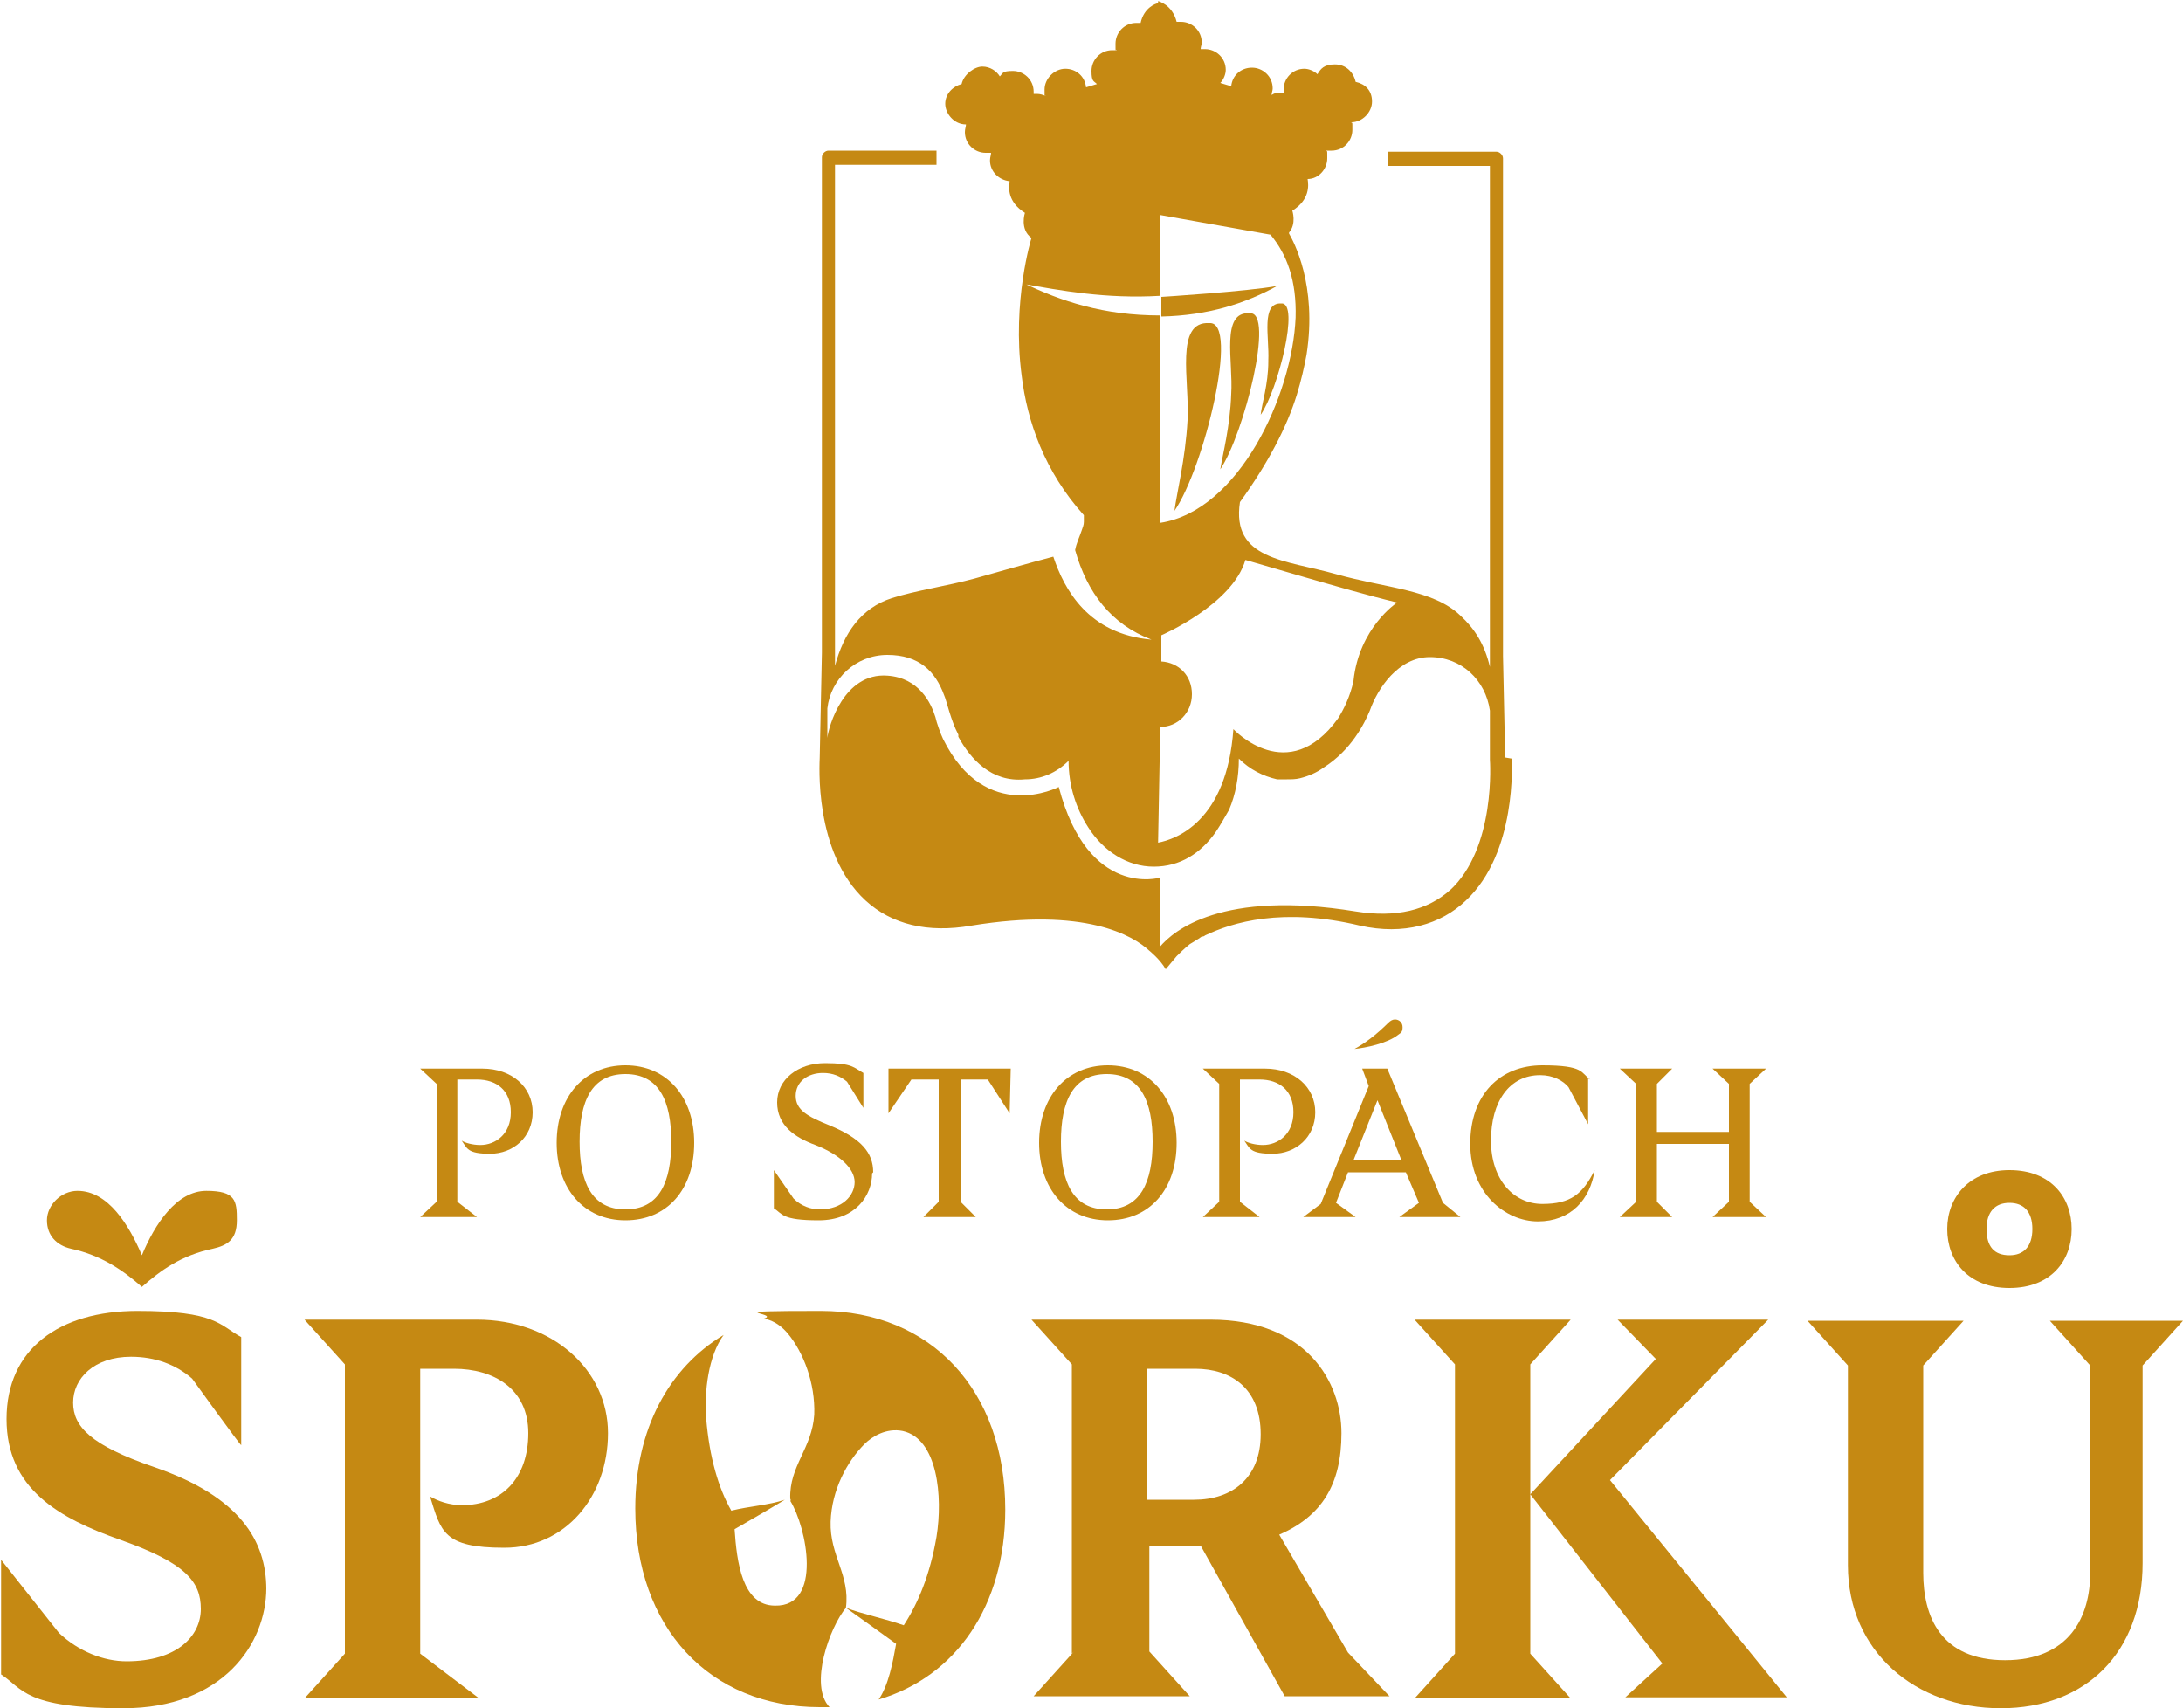 <?xml version="1.0" encoding="UTF-8"?>
<svg id="Vrstva_1" data-name="Vrstva 1" xmlns="http://www.w3.org/2000/svg" width="200" height="156.5" version="1.1" viewBox="0 0 200 156.5">
  <path d="M44,104.9c1.4,0,2.8-1,2.8-3s-1.3-3-3.1-3h-1.8v11.2l1.8,1.4h-5.2l1.5-1.4v-10.8l-1.5-1.4h5.7c2.7,0,4.6,1.7,4.6,4s-1.8,3.8-3.9,3.8-2.1-.5-2.6-1.2c.3.2,1,.4,1.7.4" fill="#c58913" stroke-width="0"/>
  <path d="M57.3,110.8c3.1,0,4.2-2.5,4.2-6.2s-1.1-6.2-4.2-6.2-4.2,2.5-4.2,6.2,1.1,6.2,4.2,6.2M63.6,104.7c0,4.3-2.5,7.1-6.3,7.1s-6.3-2.9-6.3-7.1,2.5-7.1,6.3-7.1,6.3,2.9,6.3,7.1" fill="#c58913" stroke-width="0"/>
  <path d="M79.9,107.5c0,2-1.5,4.3-4.9,4.3s-3.3-.6-4.1-1.1v-3.5l1.8,2.6c.7.7,1.6,1,2.4,1,2.1,0,3.2-1.3,3.2-2.5s-1.3-2.5-3.6-3.4c-1.9-.7-3.5-1.8-3.5-3.9s1.9-3.6,4.4-3.6,2.6.4,3.5.9v3.2c0,0-1.5-2.4-1.5-2.4-.6-.5-1.3-.8-2.2-.8-1.4,0-2.5.8-2.5,2.1s1.1,1.9,3.1,2.7c2.9,1.2,4,2.5,4,4.3" fill="#c58913" stroke-width="0"/>
  <polygon points="92.5 102 90.5 98.9 88 98.9 88 110.1 89.4 111.5 84.6 111.5 86 110.1 86 98.9 83.5 98.9 81.4 102 81.4 97.9 92.6 97.9 92.5 102" fill="#c58913" stroke-width="0"/>
  <path d="M101.4,110.8c3.1,0,4.2-2.5,4.2-6.2s-1.1-6.2-4.2-6.2-4.2,2.5-4.2,6.2,1.1,6.2,4.2,6.2M107.8,104.7c0,4.3-2.5,7.1-6.3,7.1s-6.3-2.9-6.3-7.1,2.5-7.1,6.3-7.1,6.3,2.9,6.3,7.1" fill="#c58913" stroke-width="0"/>
  <path d="M115.7,104.9c1.4,0,2.8-1,2.8-3s-1.3-3-3.1-3h-1.8v11.2l1.8,1.4h-5.2l1.5-1.4v-10.8l-1.5-1.4h5.7c2.7,0,4.6,1.7,4.6,4s-1.8,3.8-3.9,3.8-2.1-.5-2.6-1.2c.3.2,1,.4,1.7.4" fill="#c58913" stroke-width="0"/>
  <path d="M128.4,106.3l-2.2-5.5-2.2,5.5h4.4ZM127.2,93.7c.2-.2.4-.3.6-.3.4,0,.7.3.7.7s-.1.5-.4.7c-1,.8-3,1.2-4,1.3h0c.9-.5,1.9-1.2,3.2-2.5M127.1,97.9l5.1,12.3,1.6,1.3h-5.6l1.8-1.3-1.2-2.8h-5.3l-1.1,2.8,1.8,1.3h-4.8l1.6-1.2,4.4-10.8-.6-1.6h2.2Z" fill="#c58913" stroke-width="0"/>
  <path d="M145.5,98.8v4.2c0,0-1.8-3.4-1.8-3.4-.5-.6-1.4-1.1-2.6-1.1-2.8,0-4.5,2.4-4.5,6s2.1,5.8,4.7,5.8,3.7-.9,4.8-3.1c-.4,2.7-2.2,4.7-5.2,4.7s-6.2-2.6-6.2-7.1,2.7-7.2,6.6-7.2,3.5.7,4.4,1.3" fill="#c58913" stroke-width="0"/>
  <polygon points="153.2 111.5 148.4 111.5 149.9 110.1 149.9 99.3 148.4 97.9 153.2 97.9 151.8 99.3 151.8 103.7 158.4 103.7 158.4 99.3 156.9 97.9 161.8 97.9 160.3 99.3 160.3 110.1 161.8 111.5 156.9 111.5 158.4 110.1 158.4 104.8 151.8 104.8 151.8 110.1 153.2 111.5" fill="#c58913" stroke-width="0"/>
  <path d="M7.1,109.1c2.8,0,4.7,3.1,5.9,5.9,1.2-2.9,3.2-5.9,5.9-5.9s2.8.9,2.8,2.7-.9,2.3-2.2,2.6c-2.9.6-4.8,2-6.5,3.5-1.7-1.5-3.7-2.9-6.5-3.5-1.3-.3-2.2-1.2-2.2-2.6s1.3-2.7,2.8-2.7M24.4,145.5c0,5.1-4,11-13.1,11s-9.2-1.8-11.2-3.1v-10.5l5.3,6.7c1.8,1.7,4.1,2.6,6.2,2.6,4.6,0,6.8-2.3,6.8-4.8s-1.4-4.2-7.3-6.3c-5.7-2-10.5-4.7-10.5-11.1s4.8-9.9,12-9.9,7.5,1.3,9.5,2.4v9.9c-.1,0-4.5-6.1-4.5-6.1-1.5-1.3-3.4-2-5.6-2-3.4,0-5.3,2-5.3,4.2s1.6,3.9,7.4,5.9c7.9,2.7,10.3,6.8,10.3,11.2" fill="#c58913" stroke-width="0"/>
  <path d="M42.3,137.9c3.7,0,6.1-2.5,6.1-6.6s-3.2-5.9-6.8-5.9h-3.1v26.1l5.4,4.1h-16l3.7-4.1v-26.5l-3.7-4.1h15.8c6.9,0,12,4.6,12,10.4s-3.9,10.5-9.5,10.5-5.8-1.5-6.8-4.7c.7.4,1.7.8,3,.8" fill="#c58913" stroke-width="0"/>
  <path d="M115.5,131.4c0-4.2-2.7-6-6-6h-4.4v12h4.3c3.5,0,6.1-2,6.1-6M98.2,151.5v-26.5l-3.7-4.1h16.4c8.8,0,12,5.7,12,10.4s-1.8,7.6-5.7,9.3l6.3,10.8,3.8,4h-9.6l-7.7-13.8h-4.7v9.7l3.7,4.1h-14.3l3.7-4.1Z" fill="#c58913" stroke-width="0"/>
  <path d="M148.8,155.6l3.5-3.2-12.1-15.5,11.5-12.4-3.5-3.6h13.8l-14.5,14.7,16.2,19.9h-14.8ZM133.3,151.5v-26.5l-3.7-4.1h14.3l-3.7,4.1v26.5l3.7,4.1h-14.3l3.7-4.1Z" fill="#c58913" stroke-width="0"/>
  <path d="M184.1,115c1.3,0,2.1-.8,2.1-2.4s-.8-2.4-2.1-2.4-2.1.8-2.1,2.4.7,2.4,2.1,2.4M184.1,107.2c3.8,0,5.7,2.5,5.7,5.4s-1.9,5.4-5.7,5.4-5.7-2.5-5.7-5.4,2-5.4,5.7-5.4M187.7,121h12.3l-3.7,4.1v18.1c0,8.2-5.2,13.3-13,13.3s-14-5.2-14-13.1v-18.3l-3.7-4.1h14.3l-3.7,4.1v19c0,4,1.6,8,7.5,8s7.8-4,7.8-8v-19l-3.7-4.1Z" fill="#c58913" stroke-width="0"/>
  <path d="M110.8,29.6c-3.2-.2-1.8,5.3-2,8.9-.2,3.6-1,6.7-1.2,8.3,2.7-3.9,6-17.4,3.2-17.2" fill="#c58913" stroke-width="0"/>
  <path d="M114.5,28.7c-2.7-.2-1.5,4.4-1.7,7.4-.1,3-.8,5.6-1,6.9,2.2-3.3,5-14.5,2.7-14.3" fill="#c58913" stroke-width="0"/>
  <path d="M116.2,33.1c0,2.1-.6,3.9-.7,4.9,1.6-2.3,3.6-10.3,1.9-10.2-1.9-.1-1.1,3.1-1.2,5.2" fill="#c58913" stroke-width="0"/>
  <path d="M106.4,27.2s0,1.4,0,1.8c4.3-.1,7.7-1.2,10.6-2.8-2.7.5-10.6,1-10.6,1" fill="#c58913" stroke-width="0"/>
  <path d="M92.1,138.3c0-10.9-6.8-18.2-16.9-18.2s-3.6.2-5.2.7c1,.2,1.7.8,2.2,1.4,1.4,1.7,2.5,4.5,2.4,7.4-.2,3.1-2.3,4.7-2.2,7.7,0,0,.1.2,0,.2,1.5,2.4,3,9.7-1.4,9.6-3,0-3.5-4-3.7-7,1.4-.8,3.8-2.2,4.6-2.7-1.5.5-3.3.6-4.9,1-1.2-2.1-2-4.9-2.3-8.4-.2-2.5.2-5.8,1.6-7.7-5,3-8.1,8.6-8.1,15.9,0,10.9,6.8,18.2,16.9,18.2s.6,0,.9,0c-1.9-2,0-7.3,1.5-9.1.4-3-1.5-4.8-1.4-7.9.1-2.9,1.5-5.5,3.1-7.1.7-.7,2-1.5,3.5-1.2,3.2.7,3.7,6,3.1,9.7-.6,3.5-1.7,6.1-3,8.1-1.7-.6-3.7-1-5.3-1.6,0,0,3.1,2.2,4.6,3.3-.3,1.7-.7,3.8-1.6,5.1,7.1-2.1,11.6-8.6,11.6-17.4" fill="#c58913" stroke-width="0"/>
  <path d="M137.9,69.4l-.2-9.3V14.5c0-.3-.3-.6-.6-.6h-9.9v1.3h9.3v45.9c-.5-2.1-1.4-3.5-2.7-4.7-2.5-2.4-6.8-2.5-11.4-3.8-4.6-1.3-9.6-1.3-8.8-6.6,2.6-3.6,4.3-6.9,5.2-9.8.4-1.3.7-2.6.9-3.7,1-6.4-1.2-10.4-1.6-11.1,0,0,0,0,0-.1.7-.8.3-2,.3-2,1.6-1,1.5-2.3,1.4-2.9,1,0,1.8-.9,1.8-1.9s0-.5-.1-.7c.2,0,.3,0,.5,0,1.1,0,1.9-.9,1.9-1.9s0-.5-.1-.7c1,0,1.9-.9,1.9-1.9s-.6-1.6-1.5-1.8c-.2-.9-.9-1.6-1.9-1.6s-1.3.4-1.6.9c-.3-.3-.8-.5-1.2-.5-1.1,0-1.9.9-1.9,1.9s0,.2,0,.3c0,0-.2,0-.3,0-.3,0-.5,0-.8.2,0-.2.1-.4.1-.6,0-1.1-.9-1.9-1.9-1.9s-1.8.7-1.9,1.7l-1-.3c.3-.3.5-.8.5-1.2,0-1.1-.9-1.9-1.9-1.9s-.3,0-.4,0c0-.2.1-.4.1-.6,0-1.1-.9-1.9-1.9-1.9s-.3,0-.4,0c-.4-1.6-1.7-1.9-1.7-1.9v.2c-.2,0-1.3.4-1.6,1.8-.1,0-.2,0-.4,0-1.1,0-1.9.9-1.9,1.9s0,.4.1.6c-.2,0-.3,0-.4,0-1.1,0-1.9.9-1.9,1.9s.2.9.5,1.2l-1,.3c-.1-1-.9-1.7-1.9-1.7s-1.9.9-1.9,1.9,0,.4.1.6c-.2-.1-.5-.2-.8-.2s-.2,0-.3,0c0,0,0-.2,0-.2,0-1.1-.9-1.9-1.9-1.9s-.9.2-1.2.5c-.3-.5-.9-.9-1.6-.9s-1.7.7-1.9,1.6c-.8.2-1.5.9-1.5,1.8s.8,1.9,1.9,1.9c0,.2-.1.4-.1.7,0,1.1.9,1.9,1.9,1.9s.3,0,.5,0c0,.2-.1.4-.1.7,0,1,.8,1.8,1.8,1.9-.1.6-.2,1.9,1.4,2.9,0,0-.5,1.5.6,2.3,0,0-1.8,5.8-.9,12.6.5,4.2,2.1,8.8,5.7,12.8,0,0,0,.2,0,.3v.3c0,.3-.1.5-.2.8-.2.6-.5,1.2-.6,1.8,1.1,3.9,3.3,6.8,7,8.2-5.8-.5-8-4.6-9-7.6-2.3.6-4.7,1.3-7.2,2-2.6.7-5.4,1.1-7.6,1.8-2.8.9-4.4,3.2-5.2,6.2V15.1s9.3,0,9.3,0v-1.3h-9.9c-.3,0-.6.3-.6.6v45.4l-.2,9.6c0,.4-.6,8.7,4.2,13.1,2.4,2.2,5.7,3,9.7,2.3,10.4-1.7,14.8.9,16.3,2.3h0s1,.8,1.5,1.7l1-1.2c.3-.3.7-.7,1.2-1.1.3-.2.7-.4,1.1-.7.1,0,.2,0,.3-.1,2.5-1.2,7.1-2.6,14.2-.9,4,.9,7.4-.1,9.7-2.3,4.7-4.4,4.2-12.7,4.2-13M114.1,51.3l5.5,1.6h0c2.8.8,5.5,1.6,8.4,2.3,0,0-3.5,2.3-4,7.2h0c-.3,1.4-.9,2.6-1.4,3.4,0,0,0,0,0,0,0,0,0,0,0,0-4.6,6.4-9.6,1-9.6,1-.6,8.5-5.3,10.1-6.9,10.4h0c0-.1.2-10.6.2-10.6,1.6,0,2.9-1.3,2.9-3s-1.2-2.9-2.8-3v-1.1s0,0,0,0h0v-1.3s6.5-2.8,7.7-6.9M93.7,26c3.4.6,7.6,1.4,12.6,1.1,0-2.7,0-4.7,0-7.4l10.1,1.8c1.5,1.8,2.4,4.2,2.3,7.6-.3,7.1-5.2,17.7-12.4,18.8v-19c-5.2,0-9.1-1.3-12.6-3M132.9,81.5c-2.1,1.9-5,2.6-8.7,2-12.3-2-16.7,1.8-17.9,3.2v-6.3s-6.6,2-9.3-8.3c0,0-6.7,3.5-10.6-4.4-.2-.4-.6-1.5-.7-2-.4-1.3-1.5-3.6-4.4-3.8-4-.3-5.4,4.7-5.5,5.7,0,0,0,.1,0,.2,0,0,0-2.9,0-2.9.3-2.7,2.6-4.9,5.5-4.9s4.4,1.5,5.2,3.7c.2.4.6,2.3,1.3,3.6,0,0,0,.1,0,.2,1.1,2,3,4.2,6.1,3.9,1.5,0,2.9-.6,4-1.7,0,2.3.7,4.4,1.8,6.1,1.4,2.2,3.6,3.6,6,3.6s4.3-1.2,5.7-3.2c.4-.6.8-1.3,1.2-2,.6-1.4.9-3,.9-4.7h0c1,1,2.2,1.6,3.5,1.9.3,0,.6,0,.9,0,.4,0,.8,0,1.2-.1.8-.2,1.5-.5,2.2-1,2.5-1.6,3.7-4,4.2-5.2h0c.7-2,2.6-4.9,5.5-4.9s5.1,2.1,5.5,4.9v4.5c0,0,.6,8.1-3.7,12" fill="#c58913" stroke-width="0"/>
</svg>